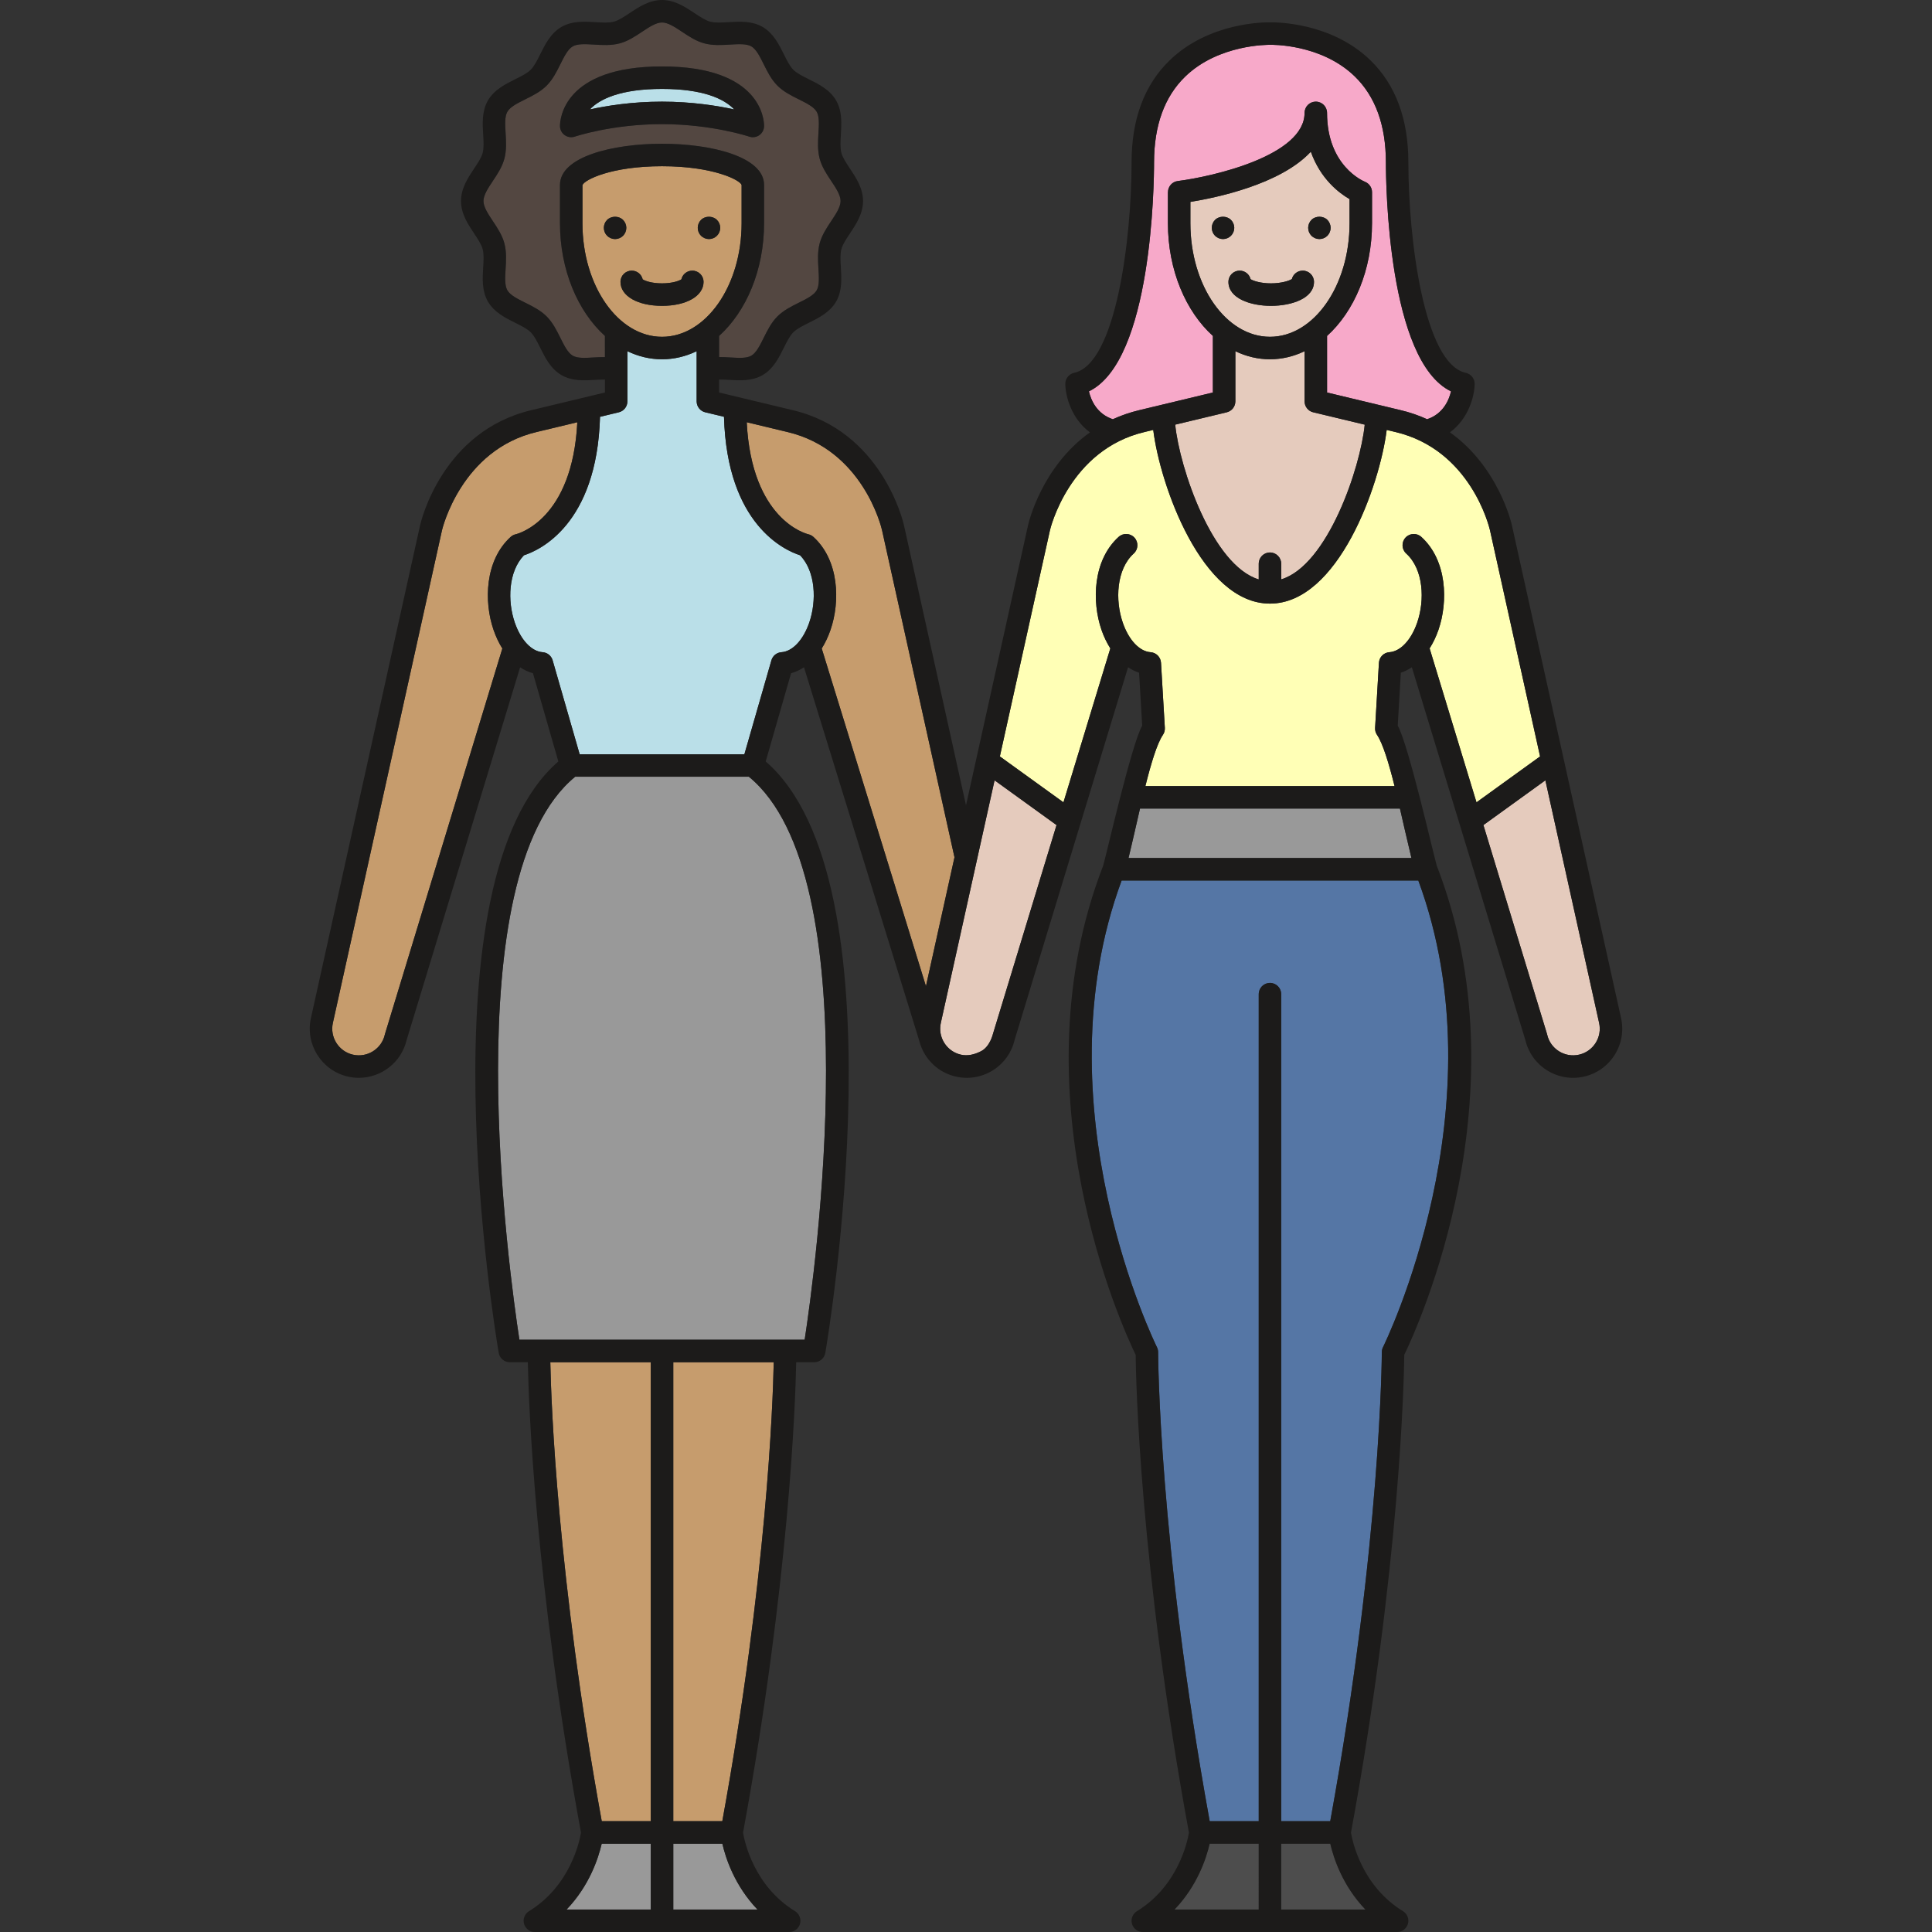 <?xml version="1.0" encoding="iso-8859-1"?>
<!-- Uploaded to: SVG Repo, www.svgrepo.com, Generator: SVG Repo Mixer Tools -->
<svg height="800px" width="800px" version="1.1" id="Capa_1" xmlns="http://www.w3.org/2000/svg" xmlns:xlink="http://www.w3.org/1999/xlink" 
	 viewBox="0 0 429.785 429.785" xml:space="preserve">
<rect x="0" y="0" width="429.785" height="429.785" fill="#333333" stroke="none"/>
<g>
	<path style="fill:#534741;" d="M134.571,74.73c-6.031-5.449-10.002-14.66-10.002-25.086v-8.504c0-6.297,11.769-9.166,22.703-9.166
		c10.934,0,22.703,2.869,22.703,9.166v8.504c0,10.426-3.971,19.637-10.001,25.084v4.699c0.843-0.004,1.681,0.039,2.506,0.09
		c1.847,0.115,3.59,0.221,4.653-0.395c1.099-0.637,1.905-2.258,2.758-3.975c0.83-1.67,1.688-3.396,3.051-4.76
		c1.365-1.365,3.091-2.223,4.761-3.053c1.717-0.852,3.338-1.658,3.974-2.754c0.616-1.067,0.508-2.857,0.394-4.754
		c-0.113-1.877-0.23-3.816,0.276-5.709c0.487-1.822,1.538-3.402,2.554-4.93c1.075-1.617,2.09-3.145,2.09-4.471
		c0-1.326-1.015-2.854-2.09-4.471c-1.017-1.527-2.067-3.109-2.555-4.932c-0.505-1.891-0.389-3.83-0.276-5.705
		c0.114-1.897,0.222-3.688-0.395-4.754c-0.635-1.098-2.257-1.904-3.975-2.758c-1.669-0.828-3.395-1.685-4.758-3.049
		c-1.365-1.365-2.222-3.092-3.052-4.76c-0.853-1.719-1.659-3.342-2.757-3.977c-1.066-0.615-2.857-0.51-4.752-0.395
		c-1.876,0.113-3.816,0.231-5.708-0.275c-1.822-0.486-3.402-1.537-4.93-2.553C150.126,6.016,148.598,5,147.272,5
		c-1.327,0-2.854,1.016-4.471,2.092c-1.528,1.016-3.108,2.066-4.93,2.553c-1.892,0.506-3.833,0.389-5.709,0.275
		c-1.895-0.115-3.686-0.221-4.751,0.395c-1.099,0.635-1.905,2.258-2.758,3.975c-0.829,1.67-1.687,3.397-3.05,4.76
		c-1.365,1.365-3.091,2.223-4.761,3.053c-1.717,0.851-3.338,1.658-3.974,2.754c-0.616,1.066-0.508,2.857-0.394,4.754
		c0.113,1.877,0.229,3.816-0.276,5.707c-0.487,1.822-1.538,3.404-2.555,4.932c-1.075,1.617-2.09,3.145-2.09,4.471
		c0,1.326,1.016,2.854,2.09,4.471c1.016,1.527,2.067,3.107,2.554,4.93c0.505,1.892,0.389,3.832,0.276,5.709
		c-0.114,1.895-0.222,3.686,0.395,4.752c0.635,1.098,2.257,1.904,3.975,2.758c1.67,0.828,3.396,1.688,4.759,3.049
		c1.364,1.365,2.221,3.092,3.051,4.76c0.854,1.719,1.66,3.34,2.758,3.977c1.063,0.615,2.807,0.51,4.654,0.395
		c0.825-0.051,1.664-0.084,2.506-0.08V74.73z M147.272,14.779c22.066,0,22.703,11.891,22.703,13.246
		c0,0.807-0.389,1.562-1.045,2.033c-0.655,0.469-1.497,0.592-2.259,0.334c-0.1-0.033-8.352-2.777-19.408-2.777
		c-11.122,0-19.305,2.748-19.387,2.775c-0.263,0.09-0.536,0.135-0.807,0.135c-0.515,0-1.025-0.16-1.455-0.467
		c-0.656-0.471-1.045-1.226-1.045-2.033C124.569,26.67,125.206,14.779,147.272,14.779z"/>
	<path style="fill:#C69C6D;" d="M113.601,119.436c0.326-0.295,0.723-0.5,1.152-0.592c0.516-0.123,12.581-3.244,13.675-24.914
		l-9.018,2.164c-16.843,3.961-21.036,21.648-21.077,21.826L74.055,227.529c-0.722,3.195,1.286,6.371,4.471,7.092
		c3.187,0.717,6.363-1.287,7.082-4.475c0.013-0.059,0.029-0.119,0.047-0.178l26.093-85.703c-0.765-1.217-1.425-2.6-1.954-4.131
		C107.61,133.809,107.869,124.631,113.601,119.436z"/>
	<path style="fill:#999999;" d="M126.039,424.785h18.729v-14.648h-10.914C133.113,413.353,131.123,419.478,126.039,424.785z"/>
	<path style="fill:#C69C6D;" d="M133.864,405.137h10.905V303.035h-22.348C122.617,312.445,124.009,350.967,133.864,405.137z"/>
	<path style="fill:#999999;" d="M149.775,410.137v14.648h18.729c-5.084-5.307-7.074-11.432-7.815-14.648H149.775z"/>
	<path style="fill:#C69C6D;" d="M149.775,405.137h10.905c9.867-54.238,11.251-92.728,11.443-102.102h-22.348V405.137z"/>
	<path style="fill:#F7A9C9;" d="M247.556,93.262c1.814-0.828,3.784-1.525,5.941-2.033l16.316-3.914V74.73
		c-6.032-5.447-10.004-14.66-10.004-25.086v-6.889h0.012c0-1.24,0.911-2.32,2.173-2.481c7.848-0.996,28.215-5.664,28.215-15.162
		c0-1.381,1.119-2.5,2.5-2.5c1.381,0,2.5,1.119,2.5,2.5c0,11.801,8.075,15.178,8.419,15.316c0.008,0.002,0.015,0.008,0.023,0.012
		c0.916,0.371,1.564,1.266,1.564,2.315v6.889c0,10.426-3.972,19.639-10.004,25.086v12.584l16.327,3.918
		c2.154,0.506,4.12,1.203,5.932,2.027c3.573-1.191,4.858-4.244,5.318-6.201C308.725,80.266,308.3,40.803,308.3,36.113
		c0-8.236-2.336-14.674-6.942-19.133c-7.527-7.287-18.649-7.021-18.764-7.01c-0.027,0-0.053-0.006-0.08-0.006
		c-0.024,0-0.046,0.006-0.071,0.006c-0.216,0.004-11.382-0.158-18.83,7.107c-4.57,4.457-6.887,10.861-6.887,19.035
		c0,4.689-0.426,44.154-14.49,50.945C242.695,89.012,243.98,92.068,247.556,93.262z"/>
	<path style="fill:#BADFE8;" d="M163.326,24.344c-2.214-2.375-6.969-4.564-16.054-4.564c-9.082,0-13.837,2.189-16.053,4.562
		c3.759-0.822,9.398-1.727,16.044-1.727C153.915,22.615,159.563,23.52,163.326,24.344z"/>
	<path style="fill:#C69C6D;" d="M164.974,41.141c-0.358-1.107-6.356-4.166-17.703-4.166c-11.312,0-17.306,3.039-17.703,4.209v8.461
		c0,13.939,7.941,25.279,17.703,25.279c9.761,0,17.703-11.34,17.703-25.279V41.141z M136.83,53.184c-0.66,0-1.31-0.271-1.77-0.731
		c-0.47-0.471-0.73-1.109-0.73-1.769c0-0.66,0.26-1.301,0.73-1.771c0.93-0.92,2.6-0.93,3.53,0c0.47,0.471,0.74,1.111,0.74,1.771
		c0,0.66-0.27,1.299-0.73,1.769C138.13,52.912,137.48,53.184,136.83,53.184z M147.272,68.037c-5.44,0-9.24-2.193-9.24-5.332
		c0-1.381,1.119-2.5,2.5-2.5c1.189,0,2.185,0.83,2.438,1.941c0.493,0.32,1.959,0.891,4.303,0.891c2.343,0,3.81-0.57,4.303-0.891
		c0.253-1.111,1.248-1.941,2.438-1.941c1.381,0,2.5,1.119,2.5,2.5C156.512,65.844,152.712,68.037,147.272,68.037z M159.48,52.453
		c-0.46,0.459-1.11,0.731-1.76,0.731c-0.66,0-1.31-0.271-1.77-0.731c-0.47-0.461-0.73-1.109-0.73-1.769
		c0-0.66,0.26-1.301,0.73-1.771c0.93-0.93,2.6-0.92,3.53,0c0.47,0.471,0.74,1.111,0.74,1.771
		C160.221,51.344,159.95,51.982,159.48,52.453z"/>
	<path style="fill:#E5CBBD;" d="M300.216,49.645v-5.355c-2.292-1.32-6.447-4.436-8.613-10.541
		c-6.727,7.258-21.024,10.232-26.793,11.168v4.729c0,13.938,7.941,25.277,17.703,25.277
		C292.274,74.922,300.216,63.582,300.216,49.645z M291.74,48.912c0.93-0.93,2.61-0.93,3.54,0c0.46,0.471,0.73,1.111,0.73,1.771
		c0,0.66-0.27,1.299-0.73,1.769c-0.47,0.459-1.11,0.731-1.77,0.731c-0.66,0-1.3-0.271-1.77-0.731c-0.46-0.471-0.73-1.109-0.73-1.769
		C291.01,50.023,291.28,49.383,291.74,48.912z M272.07,53.184c-0.66,0-1.3-0.271-1.77-0.731c-0.47-0.471-0.73-1.109-0.73-1.769
		c0-0.66,0.26-1.311,0.73-1.771c0.93-0.93,2.6-0.93,3.53,0c0.47,0.461,0.74,1.111,0.74,1.771c0,0.66-0.27,1.299-0.74,1.769
		C273.37,52.912,272.721,53.184,272.07,53.184z M273.272,62.703c0-1.381,1.119-2.5,2.5-2.5c1.173,0,2.158,0.809,2.427,1.9
		c0.577,0.373,2.247,0.934,4.528,0.934c2.339,0,4.061-0.576,4.657-0.961c0.278-1.076,1.256-1.873,2.421-1.873
		c1.381,0,2.5,1.119,2.5,2.5c0,3.666-4.965,5.334-9.578,5.334C278.174,68.037,273.272,66.369,273.272,62.703z"/>
	<path style="fill:#E5CBBD;" d="M303.592,94.467l-11.463-2.75c-1.125-0.269-1.917-1.275-1.917-2.432V78.127
		c-2.405,1.16-4.998,1.795-7.699,1.795c-2.702,0-5.294-0.635-7.699-1.795v11.158c0,1.156-0.792,2.162-1.917,2.432l-11.466,2.75
		c0.962,9.652,8.281,31.305,18.582,34.43v-3.498c0-1.381,1.119-2.5,2.5-2.5c1.381,0,2.5,1.119,2.5,2.5v3.486
		C295.316,125.756,302.634,104.109,303.592,94.467z"/>
	<path style="fill:#FFFFB6;" d="M331.445,117.908c-0.165-0.713-4.308-17.875-21.061-21.812l-1.907-0.457
		c-1.506,12.258-10.797,38.637-25.964,38.637c-15.167,0-24.458-26.381-25.964-38.637l-1.896,0.455
		c-16.842,3.959-21.034,21.648-21.075,21.826l-11.153,50.352l14.147,10.215l10.426-34.246c-0.763-1.215-1.433-2.578-1.961-4.107
		c-2.184-6.326-1.925-15.502,3.806-20.697c1.023-0.928,2.605-0.85,3.531,0.174c0.927,1.021,0.85,2.604-0.173,3.531
		c-3.871,3.508-4.156,10.383-2.438,15.361c1.341,3.885,3.714,6.408,6.193,6.586c1.252,0.088,2.243,1.094,2.317,2.346l0.854,14.49
		c0.033,0.553-0.119,1.1-0.431,1.557c-1.317,1.93-2.658,6.432-3.899,11.389h55.431c-1.241-4.957-2.582-9.459-3.899-11.389
		c-0.312-0.457-0.464-1.004-0.431-1.557l0.854-14.49c0.074-1.252,1.065-2.258,2.317-2.346c2.479-0.178,4.852-2.701,6.193-6.586
		c1.719-4.979,1.433-11.854-2.438-15.361c-1.023-0.928-1.1-2.51-0.173-3.531c0.927-1.023,2.508-1.102,3.531-0.174
		c5.73,5.195,5.99,14.371,3.806,20.697c-0.528,1.529-1.198,2.893-1.961,4.107l10.426,34.246L342.6,168.27L331.445,117.908z"/>
	<path style="fill:#999999;" d="M251.042,190.875h62.94c-0.564-2.248-2.282-9.809-2.558-11.006H253.6
		C253.324,181.066,251.607,188.627,251.042,190.875z"/>
	<path style="fill:#E5CBBD;" d="M343.778,173.588l-13.785,9.955l14.134,46.424c0.018,0.061,0.034,0.119,0.047,0.18
		c0.348,1.543,1.276,2.857,2.614,3.703c1.338,0.844,2.923,1.117,4.467,0.771c1.543-0.35,2.859-1.277,3.704-2.615
		c0.845-1.338,1.118-2.926,0.77-4.469L343.778,173.588z"/>
	<path style="fill:#5576A5;" d="M257.366,299.68c0.174,0.35,0.266,0.734,0.266,1.123c0,0.418,0.141,42.029,11.474,104.334h10.907
		V300.803v-79.648c0-1.381,1.119-2.5,2.5-2.5c1.381,0,2.5,1.119,2.5,2.5v79.648v104.334h10.907
		c11.333-62.305,11.474-103.916,11.474-104.334c0-0.389,0.092-0.773,0.266-1.123c0.27-0.535,26.409-53.619,7.853-103.805h-65.999
		C230.957,246.061,257.096,299.145,257.366,299.68z"/>
	<path style="fill:#999999;" d="M166.588,172.785h-38.631c-26.963,22.049-14.677,110.506-12.413,125.25h63.457
		C181.265,283.291,193.551,194.834,166.588,172.785z"/>
	<path style="fill:#E5CBBD;" d="M209.299,227.527c-0.351,1.553-0.078,3.141,0.767,4.479c0.845,1.338,2.16,2.266,3.704,2.615
		c1.542,0.348,3.056-0.057,4.467-0.771c1.997-1.012,2.643-3.822,2.661-3.883l14.134-46.424l-13.785-9.955L209.299,227.527z"/>
	<path style="fill:#4D4D4D;" d="M280.013,410.137h-10.916c-0.741,3.217-2.731,9.342-7.815,14.648h18.731V410.137z"/>
	<path style="fill:#C69C6D;" d="M196.207,117.908c-0.165-0.711-4.309-17.873-21.062-21.811l-9.029-2.168
		c1.093,21.672,13.16,24.793,13.698,24.92c0.412,0.096,0.816,0.301,1.13,0.586c5.732,5.195,5.991,14.373,3.806,20.699
		c-0.528,1.529-1.188,2.91-1.952,4.125l23.184,75.123l6.351-28.672L196.207,117.908z"/>
	<path style="fill:#4D4D4D;" d="M285.013,410.137v14.648h18.731c-5.084-5.307-7.074-11.432-7.815-14.648H285.013z"/>
	<path style="fill:#BADFE8;" d="M161.056,92.717l-4.167-1c-1.124-0.269-1.917-1.275-1.917-2.432V78.127
		c-2.406,1.16-4.999,1.797-7.701,1.797c-2.702,0-5.295-0.637-7.701-1.797v11.158c0,1.156-0.793,2.162-1.917,2.432l-4.174,1.002
		c-0.679,24.051-13.58,29.736-16.916,30.803c-3.495,3.607-3.703,10.178-2.044,14.98c1.341,3.885,3.714,6.408,6.193,6.586
		c1.046,0.074,1.934,0.793,2.224,1.801l6.011,20.896h36.647l6.01-20.896c0.29-1.008,1.178-1.727,2.224-1.801
		c2.479-0.178,4.853-2.701,6.193-6.586c1.659-4.803,1.451-11.373-2.044-14.98C174.642,122.455,161.732,116.777,161.056,92.717z"/>
	<path style="fill:#1C1B1A;" d="M154.012,60.205c-1.189,0-2.185,0.83-2.438,1.941c-0.493,0.32-1.96,0.891-4.303,0.891
		c-2.343,0-3.809-0.57-4.303-0.891c-0.253-1.111-1.249-1.941-2.438-1.941c-1.381,0-2.5,1.119-2.5,2.5c0,3.139,3.8,5.332,9.24,5.332
		c5.441,0,9.24-2.193,9.24-5.332C156.512,61.324,155.393,60.205,154.012,60.205z"/>
	<path style="fill:#1C1B1A;" d="M139.33,50.684c0-0.66-0.27-1.301-0.74-1.771c-0.93-0.93-2.6-0.92-3.53,0
		c-0.47,0.471-0.73,1.111-0.73,1.771c0,0.66,0.26,1.299,0.73,1.769c0.46,0.459,1.11,0.731,1.77,0.731c0.65,0,1.3-0.271,1.77-0.731
		C139.06,51.982,139.33,51.344,139.33,50.684z"/>
	<path style="fill:#1C1B1A;" d="M155.95,48.912c-0.47,0.471-0.73,1.111-0.73,1.771c0,0.66,0.26,1.309,0.73,1.769
		c0.46,0.459,1.11,0.731,1.77,0.731c0.65,0,1.3-0.271,1.76-0.731c0.47-0.471,0.74-1.109,0.74-1.769c0-0.66-0.27-1.301-0.74-1.771
		C158.55,47.992,156.88,47.982,155.95,48.912z"/>
	<path style="fill:#1C1B1A;" d="M125.615,30.059c0.43,0.307,0.939,0.467,1.455,0.467c0.271,0,0.544-0.045,0.807-0.135
		c0.082-0.027,8.265-2.775,19.387-2.775c11.056,0,19.308,2.744,19.408,2.777c0.762,0.258,1.604,0.135,2.259-0.334
		c0.656-0.471,1.045-1.226,1.045-2.033c0-1.355-0.637-13.246-22.703-13.246c-22.065,0-22.703,11.891-22.703,13.246
		C124.569,28.832,124.958,29.588,125.615,30.059z M147.272,19.779c9.086,0,13.84,2.189,16.054,4.564
		c-3.763-0.824-9.411-1.729-16.063-1.729c-6.646,0-12.285,0.904-16.044,1.727C133.435,21.969,138.189,19.779,147.272,19.779z"/>
	<path style="fill:#1C1B1A;" d="M274.57,50.684c0-0.66-0.27-1.311-0.74-1.771c-0.93-0.93-2.6-0.93-3.53,0
		c-0.47,0.461-0.73,1.111-0.73,1.771c0,0.66,0.26,1.299,0.73,1.769c0.47,0.459,1.11,0.731,1.77,0.731c0.65,0,1.3-0.271,1.76-0.731
		C274.3,51.982,274.57,51.344,274.57,50.684z"/>
	<path style="fill:#1C1B1A;" d="M292.305,62.703c0-1.381-1.119-2.5-2.5-2.5c-1.164,0-2.143,0.797-2.421,1.873
		c-0.596,0.385-2.318,0.961-4.657,0.961c-2.281,0-3.951-0.561-4.528-0.934c-0.269-1.092-1.254-1.9-2.427-1.9
		c-1.381,0-2.5,1.119-2.5,2.5c0,3.666,4.901,5.334,9.455,5.334C287.341,68.037,292.305,66.369,292.305,62.703z"/>
	<path style="fill:#1C1B1A;" d="M293.51,53.184c0.66,0,1.3-0.271,1.77-0.731c0.46-0.471,0.73-1.109,0.73-1.769
		c0-0.66-0.27-1.301-0.73-1.771c-0.93-0.93-2.61-0.93-3.54,0c-0.46,0.471-0.73,1.111-0.73,1.771c0,0.66,0.27,1.299,0.73,1.769
		C292.21,52.912,292.85,53.184,293.51,53.184z"/>
	<path style="fill:#1C1B1A;" d="M336.324,116.814c-0.15-0.664-3.083-13.02-13.774-20.637c4.115-3.024,5.44-7.963,5.494-10.748
		c0.023-1.195-0.804-2.24-1.973-2.492c-9.296-2.002-12.767-29.783-12.771-46.824c0-9.643-2.848-17.289-8.465-22.727
		c-8.768-8.488-21.113-8.435-22.323-8.416c-1.147-0.021-13.561-0.051-22.353,8.49c-5.596,5.438-8.434,13.059-8.434,22.652
		c0,17.041-3.467,44.82-12.77,46.824c-1.169,0.252-1.996,1.297-1.973,2.492c0.054,2.787,1.373,7.73,5.488,10.756
		c-10.688,7.619-13.619,19.969-13.771,20.641l-13.805,62.324l-13.808-62.336c-0.193-0.852-4.957-20.92-24.786-25.582l-16.328-3.918
		v-2.881c0.692-0.008,1.43,0.027,2.199,0.074c2.387,0.146,5.095,0.312,7.465-1.057c2.401-1.391,3.639-3.881,4.731-6.078
		c0.681-1.371,1.323-2.664,2.108-3.449c0.786-0.785,2.08-1.428,3.45-2.109c2.197-1.092,4.687-2.328,6.076-4.729
		c1.37-2.369,1.204-5.125,1.058-7.559c-0.093-1.547-0.181-3.008,0.115-4.117c0.275-1.027,1.059-2.205,1.888-3.453
		c1.372-2.062,2.927-4.402,2.927-7.238c0-2.838-1.555-5.176-2.926-7.238c-0.83-1.248-1.613-2.426-1.888-3.455
		c-0.296-1.107-0.208-2.568-0.115-4.115c0.146-2.432,0.312-5.188-1.058-7.555c-1.389-2.404-3.88-3.641-6.079-4.732
		c-1.369-0.682-2.663-1.324-3.447-2.108c-0.786-0.787-1.428-2.08-2.109-3.451c-1.092-2.197-2.33-4.688-4.731-6.078
		c-2.368-1.369-5.124-1.203-7.557-1.057c-1.547,0.094-3.007,0.182-4.116-0.115c-1.028-0.275-2.206-1.059-3.453-1.887
		C152.448,1.555,150.109,0,147.272,0s-5.176,1.555-7.239,2.928c-1.247,0.828-2.425,1.611-3.453,1.887
		c-1.108,0.297-2.57,0.209-4.116,0.115c-2.432-0.148-5.189-0.312-7.557,1.057c-2.402,1.391-3.64,3.881-4.732,6.078
		c-0.681,1.371-1.323,2.664-2.108,3.449c-0.786,0.785-2.08,1.428-3.45,2.109c-2.197,1.092-4.687,2.328-6.077,4.73
		c-1.369,2.367-1.204,5.125-1.057,7.557c0.093,1.547,0.181,3.008-0.115,4.115c-0.275,1.029-1.059,2.207-1.888,3.455
		c-1.372,2.062-2.926,4.4-2.926,7.238c0,2.836,1.555,5.176,2.927,7.238c0.829,1.248,1.612,2.426,1.887,3.453
		c0.296,1.109,0.209,2.57,0.115,4.117c-0.146,2.432-0.312,5.189,1.058,7.557c1.389,2.4,3.88,3.639,6.078,4.73
		c1.37,0.682,2.664,1.324,3.449,2.109c0.786,0.785,1.428,2.078,2.109,3.449c1.092,2.197,2.329,4.688,4.731,6.078
		c2.368,1.369,5.076,1.203,7.465,1.057c0.774-0.047,1.503-0.072,2.2-0.066v2.873l-16.317,3.916
		c-19.84,4.664-24.604,24.732-24.8,25.596L69.176,226.438c-1.327,5.875,2.374,11.734,8.249,13.061
		c0.807,0.182,1.612,0.27,2.407,0.27c4.959,0,9.452-3.408,10.631-8.424l25.239-82.898c0.902,0.596,1.859,1.045,2.859,1.32
		l5.645,19.625c-30.739,26.607-14.001,127.234-13.263,131.565c0.205,1.201,1.246,2.08,2.464,2.08h4.011
		c0.196,9.561,1.615,49.15,11.827,104.647c-0.32,1.922-2.383,11.84-11.57,17.473c-0.955,0.586-1.403,1.732-1.1,2.811
		c0.304,1.076,1.287,1.82,2.406,1.82h56.578c1.119,0,2.102-0.744,2.406-1.82c0.304-1.078-0.145-2.225-1.1-2.811
		c-9.186-5.633-11.25-15.547-11.57-17.473c10.212-55.496,11.631-95.086,11.827-104.647h4.011c1.219,0,2.26-0.879,2.464-2.08
		c0.738-4.33,17.476-104.957-13.263-131.565l5.645-19.625c1.005-0.277,1.967-0.729,2.873-1.33l25.614,83
		c0.278,1.131,0.729,2.225,1.37,3.238c1.558,2.469,3.984,4.182,6.831,4.824c0.806,0.182,1.619,0.272,2.425,0.272
		c2.041,0,4.045-0.576,5.813-1.693c2.439-1.541,4.141-3.93,4.799-6.734l25.241-82.904c0.778,0.516,1.595,0.928,2.448,1.205
		l0.694,11.785c-2.381,4.168-7.908,28.51-8.686,31.164c-19.617,50.582,4.245,102.637,7.233,108.803
		c0.06,5.367,0.88,46.645,11.853,106.285c-0.319,1.918-2.38,11.84-11.57,17.475c-0.955,0.586-1.403,1.732-1.1,2.811
		c0.304,1.076,1.287,1.82,2.406,1.82H310.8c1.119,0,2.102-0.744,2.406-1.82c0.304-1.078-0.145-2.225-1.1-2.811
		c-9.189-5.635-11.252-15.557-11.571-17.475c10.973-59.639,11.793-100.918,11.854-106.285c2.988-6.166,26.85-58.221,7.233-108.803
		c-0.778-2.654-6.306-26.996-8.687-31.164l0.694-11.785c0.853-0.277,1.67-0.689,2.448-1.205l25.241,82.904
		c0.658,2.805,2.36,5.193,4.799,6.734c1.768,1.117,3.771,1.693,5.813,1.693c0.807,0,1.62-0.09,2.426-0.272
		c2.847-0.643,5.272-2.355,6.831-4.824c1.558-2.467,2.061-5.393,1.421-8.229L336.324,116.814z M242.236,87.059
		c14.063-6.791,14.49-46.256,14.49-50.945c0-8.174,2.317-14.578,6.887-19.035c7.448-7.266,18.614-7.104,18.83-7.107
		c0.024,0,0.047-0.006,0.071-0.006c0.027,0,0.053,0.006,0.08,0.006c0.114-0.012,11.237-0.277,18.764,7.01
		c4.606,4.459,6.942,10.897,6.942,19.133c0,4.689,0.425,44.152,14.489,50.945c-0.46,1.957-1.746,5.01-5.318,6.201
		c-1.812-0.824-3.778-1.522-5.932-2.027l-16.327-3.918V74.73c6.032-5.447,10.004-14.66,10.004-25.086v-6.889
		c0-1.049-0.648-1.943-1.564-2.315c-0.008-0.004-0.015-0.01-0.023-0.012c-0.344-0.139-8.419-3.516-8.419-15.316
		c0-1.381-1.119-2.5-2.5-2.5c-1.381,0-2.5,1.119-2.5,2.5c0,9.498-20.367,14.166-28.215,15.162c-1.263,0.16-2.174,1.24-2.173,2.481
		h-0.012v6.889c0,10.426,3.972,19.639,10.004,25.086v12.584l-16.316,3.914c-2.157,0.508-4.126,1.205-5.941,2.033
		C243.98,92.068,242.695,89.012,242.236,87.059z M282.513,122.898c-1.381,0-2.5,1.119-2.5,2.5v3.498
		c-10.301-3.125-17.62-24.777-18.582-34.43l11.466-2.75c1.125-0.269,1.917-1.275,1.917-2.432V78.127
		c2.405,1.16,4.998,1.795,7.699,1.795c2.702,0,5.294-0.635,7.699-1.795v11.158c0,1.156,0.792,2.162,1.917,2.432l11.463,2.75
		c-0.958,9.643-8.276,31.289-18.579,34.418v-3.486C285.013,124.018,283.893,122.898,282.513,122.898z M264.809,49.645v-4.729
		c5.77-0.936,20.066-3.91,26.793-11.168c2.166,6.105,6.321,9.221,8.613,10.541v5.355c0,13.938-7.941,25.277-17.703,25.277
		C272.751,74.922,264.809,63.582,264.809,49.645z M147.272,74.924c-9.761,0-17.703-11.34-17.703-25.279v-8.461
		c0.397-1.17,6.39-4.209,17.703-4.209c11.346,0,17.344,3.059,17.703,4.166v8.504C164.974,63.584,157.033,74.924,147.272,74.924z
		 M132.065,79.518c-1.847,0.115-3.59,0.221-4.654-0.395c-1.098-0.637-1.904-2.258-2.758-3.977c-0.83-1.668-1.687-3.395-3.051-4.76
		c-1.364-1.361-3.09-2.221-4.759-3.049c-1.717-0.854-3.339-1.66-3.975-2.758c-0.617-1.066-0.509-2.857-0.395-4.752
		c0.113-1.877,0.229-3.816-0.276-5.709c-0.487-1.822-1.538-3.402-2.554-4.93c-1.075-1.617-2.09-3.145-2.09-4.471
		c0-1.326,1.015-2.854,2.09-4.471c1.017-1.527,2.067-3.109,2.555-4.932c0.506-1.891,0.389-3.83,0.276-5.707
		c-0.114-1.896-0.222-3.688,0.394-4.754c0.635-1.096,2.257-1.902,3.974-2.754c1.67-0.83,3.396-1.688,4.761-3.053
		c1.363-1.363,2.221-3.09,3.05-4.76c0.854-1.717,1.66-3.34,2.758-3.975c1.065-0.615,2.856-0.51,4.751-0.395
		c1.876,0.113,3.817,0.231,5.709-0.275c1.821-0.486,3.401-1.537,4.93-2.553C144.418,6.016,145.945,5,147.272,5
		c1.327,0,2.854,1.016,4.471,2.092c1.528,1.016,3.108,2.066,4.93,2.553c1.892,0.506,3.832,0.389,5.708,0.275
		c1.895-0.115,3.686-0.221,4.752,0.395c1.098,0.635,1.904,2.258,2.757,3.977c0.83,1.668,1.687,3.395,3.052,4.76
		c1.363,1.363,3.089,2.221,4.758,3.049c1.717,0.854,3.339,1.66,3.975,2.758c0.617,1.066,0.509,2.857,0.395,4.754
		c-0.113,1.875-0.229,3.814,0.276,5.705c0.487,1.822,1.538,3.404,2.555,4.932c1.075,1.617,2.09,3.145,2.09,4.471
		c0,1.326-1.016,2.854-2.09,4.471c-1.016,1.527-2.067,3.107-2.554,4.93c-0.506,1.892-0.389,3.832-0.276,5.709
		c0.114,1.897,0.222,3.688-0.394,4.754c-0.635,1.096-2.257,1.902-3.974,2.754c-1.669,0.83-3.396,1.688-4.761,3.053
		c-1.363,1.363-2.221,3.09-3.051,4.76c-0.853,1.717-1.659,3.338-2.758,3.975c-1.063,0.615-2.806,0.51-4.653,0.395
		c-0.825-0.051-1.664-0.094-2.506-0.09v-4.699c6.03-5.447,10.001-14.658,10.001-25.084v-8.504c0-6.297-11.769-9.166-22.703-9.166
		c-10.934,0-22.703,2.869-22.703,9.166v8.504c0,10.426,3.971,19.637,10.002,25.086v4.707
		C133.728,79.434,132.889,79.467,132.065,79.518z M85.656,229.969c-0.018,0.059-0.034,0.119-0.047,0.178
		c-0.719,3.188-3.896,5.191-7.082,4.475c-3.186-0.721-5.193-3.896-4.471-7.092L98.334,117.92
		c0.041-0.178,4.233-17.865,21.077-21.826l9.018-2.164c-1.094,21.67-13.159,24.791-13.675,24.914
		c-0.429,0.092-0.827,0.297-1.152,0.592c-5.731,5.195-5.991,14.373-3.806,20.699c0.529,1.531,1.189,2.914,1.954,4.131
		L85.656,229.969z M144.769,424.785h-18.729c5.084-5.307,7.074-11.432,7.815-14.648h10.914V424.785z M144.769,405.137h-10.905
		c-9.854-54.17-11.247-92.691-11.443-102.102h22.348V405.137z M168.505,424.785h-18.729v-14.648h10.914
		C161.431,413.353,163.421,419.478,168.505,424.785z M160.68,405.137h-10.905V303.035h22.348
		C171.931,312.408,170.548,350.898,160.68,405.137z M179.001,298.035h-63.457c-2.264-14.744-14.55-103.201,12.413-125.25h38.631
		C193.551,194.834,181.265,283.291,179.001,298.035z M180.023,138.502c-1.341,3.885-3.714,6.408-6.193,6.586
		c-1.046,0.074-1.934,0.793-2.224,1.801l-6.01,20.896h-36.647l-6.011-20.896c-0.29-1.008-1.178-1.727-2.224-1.801
		c-2.479-0.178-4.853-2.701-6.193-6.586c-1.659-4.803-1.451-11.373,2.044-14.98c3.336-1.066,16.237-6.752,16.916-30.803l4.174-1.002
		c1.124-0.269,1.917-1.275,1.917-2.432V78.127c2.406,1.16,4.998,1.797,7.701,1.797c2.703,0,5.295-0.637,7.701-1.797v11.158
		c0,1.156,0.792,2.162,1.917,2.432l4.167,1c0.676,24.061,13.586,29.738,16.923,30.805
		C181.474,127.129,181.682,133.699,180.023,138.502z M205.982,219.383l-23.184-75.123c0.764-1.215,1.423-2.596,1.952-4.125
		c2.185-6.326,1.925-15.504-3.806-20.699c-0.313-0.285-0.718-0.49-1.13-0.586c-0.538-0.127-12.604-3.248-13.698-24.92l9.029,2.168
		c16.754,3.938,20.898,21.1,21.062,21.811l16.126,72.803L205.982,219.383z M220.898,229.967c-0.018,0.061-0.664,2.871-2.661,3.883
		c-1.411,0.715-2.924,1.119-4.467,0.771c-1.544-0.35-2.859-1.277-3.704-2.615c-0.845-1.338-1.118-2.926-0.767-4.479l11.948-53.939
		l13.785,9.955L220.898,229.967z M269.096,410.137h10.916v14.648h-18.731C266.366,419.478,268.355,413.353,269.096,410.137z
		 M303.743,424.785h-18.731v-14.648h10.916C296.67,413.353,298.659,419.478,303.743,424.785z M307.659,299.68
		c-0.174,0.35-0.266,0.734-0.266,1.123c0,0.418-0.141,42.029-11.474,104.334h-10.907V300.803v-79.648c0-1.381-1.119-2.5-2.5-2.5
		c-1.381,0-2.5,1.119-2.5,2.5v79.648v104.334h-10.907c-11.333-62.305-11.474-103.916-11.474-104.334
		c0-0.389-0.092-0.773-0.266-1.123c-0.27-0.535-26.409-53.619-7.853-103.805h65.999C334.068,246.061,307.929,299.145,307.659,299.68
		z M311.425,179.869c0.276,1.197,1.994,8.758,2.558,11.006h-62.94c0.564-2.248,2.282-9.809,2.558-11.006H311.425z M318.027,144.24
		c0.763-1.215,1.433-2.578,1.961-4.107c2.184-6.326,1.925-15.502-3.806-20.697c-1.023-0.928-2.604-0.85-3.531,0.174
		c-0.927,1.021-0.85,2.604,0.173,3.531c3.871,3.508,4.156,10.383,2.438,15.361c-1.341,3.885-3.714,6.408-6.193,6.586
		c-1.252,0.088-2.243,1.094-2.317,2.346l-0.854,14.49c-0.033,0.553,0.119,1.1,0.431,1.557c1.317,1.93,2.658,6.432,3.899,11.389
		h-55.431c1.241-4.957,2.582-9.459,3.899-11.389c0.312-0.457,0.464-1.004,0.431-1.557l-0.854-14.49
		c-0.074-1.252-1.065-2.258-2.317-2.346c-2.479-0.178-4.852-2.701-6.193-6.586c-1.719-4.979-1.433-11.854,2.438-15.361
		c1.023-0.928,1.1-2.51,0.173-3.531c-0.927-1.023-2.508-1.102-3.531-0.174c-5.73,5.195-5.99,14.371-3.806,20.697
		c0.528,1.529,1.198,2.893,1.961,4.107l-10.426,34.246l-14.147-10.215l11.153-50.352c0.04-0.178,4.232-17.867,21.075-21.826
		l1.896-0.455c1.506,12.256,10.797,38.637,25.964,38.637c15.167,0,24.458-26.379,25.964-38.637l1.907,0.457
		c16.753,3.938,20.896,21.1,21.061,21.812L342.6,168.27l-14.147,10.217L318.027,144.24z M354.959,232.006
		c-0.845,1.338-2.16,2.266-3.704,2.615c-1.544,0.346-3.129,0.072-4.467-0.771c-1.337-0.846-2.266-2.16-2.614-3.703
		c-0.014-0.061-0.029-0.119-0.047-0.18l-14.134-46.424l13.785-9.955l11.951,53.949C356.077,229.08,355.804,230.668,354.959,232.006z
		"/>
</g>
</svg>